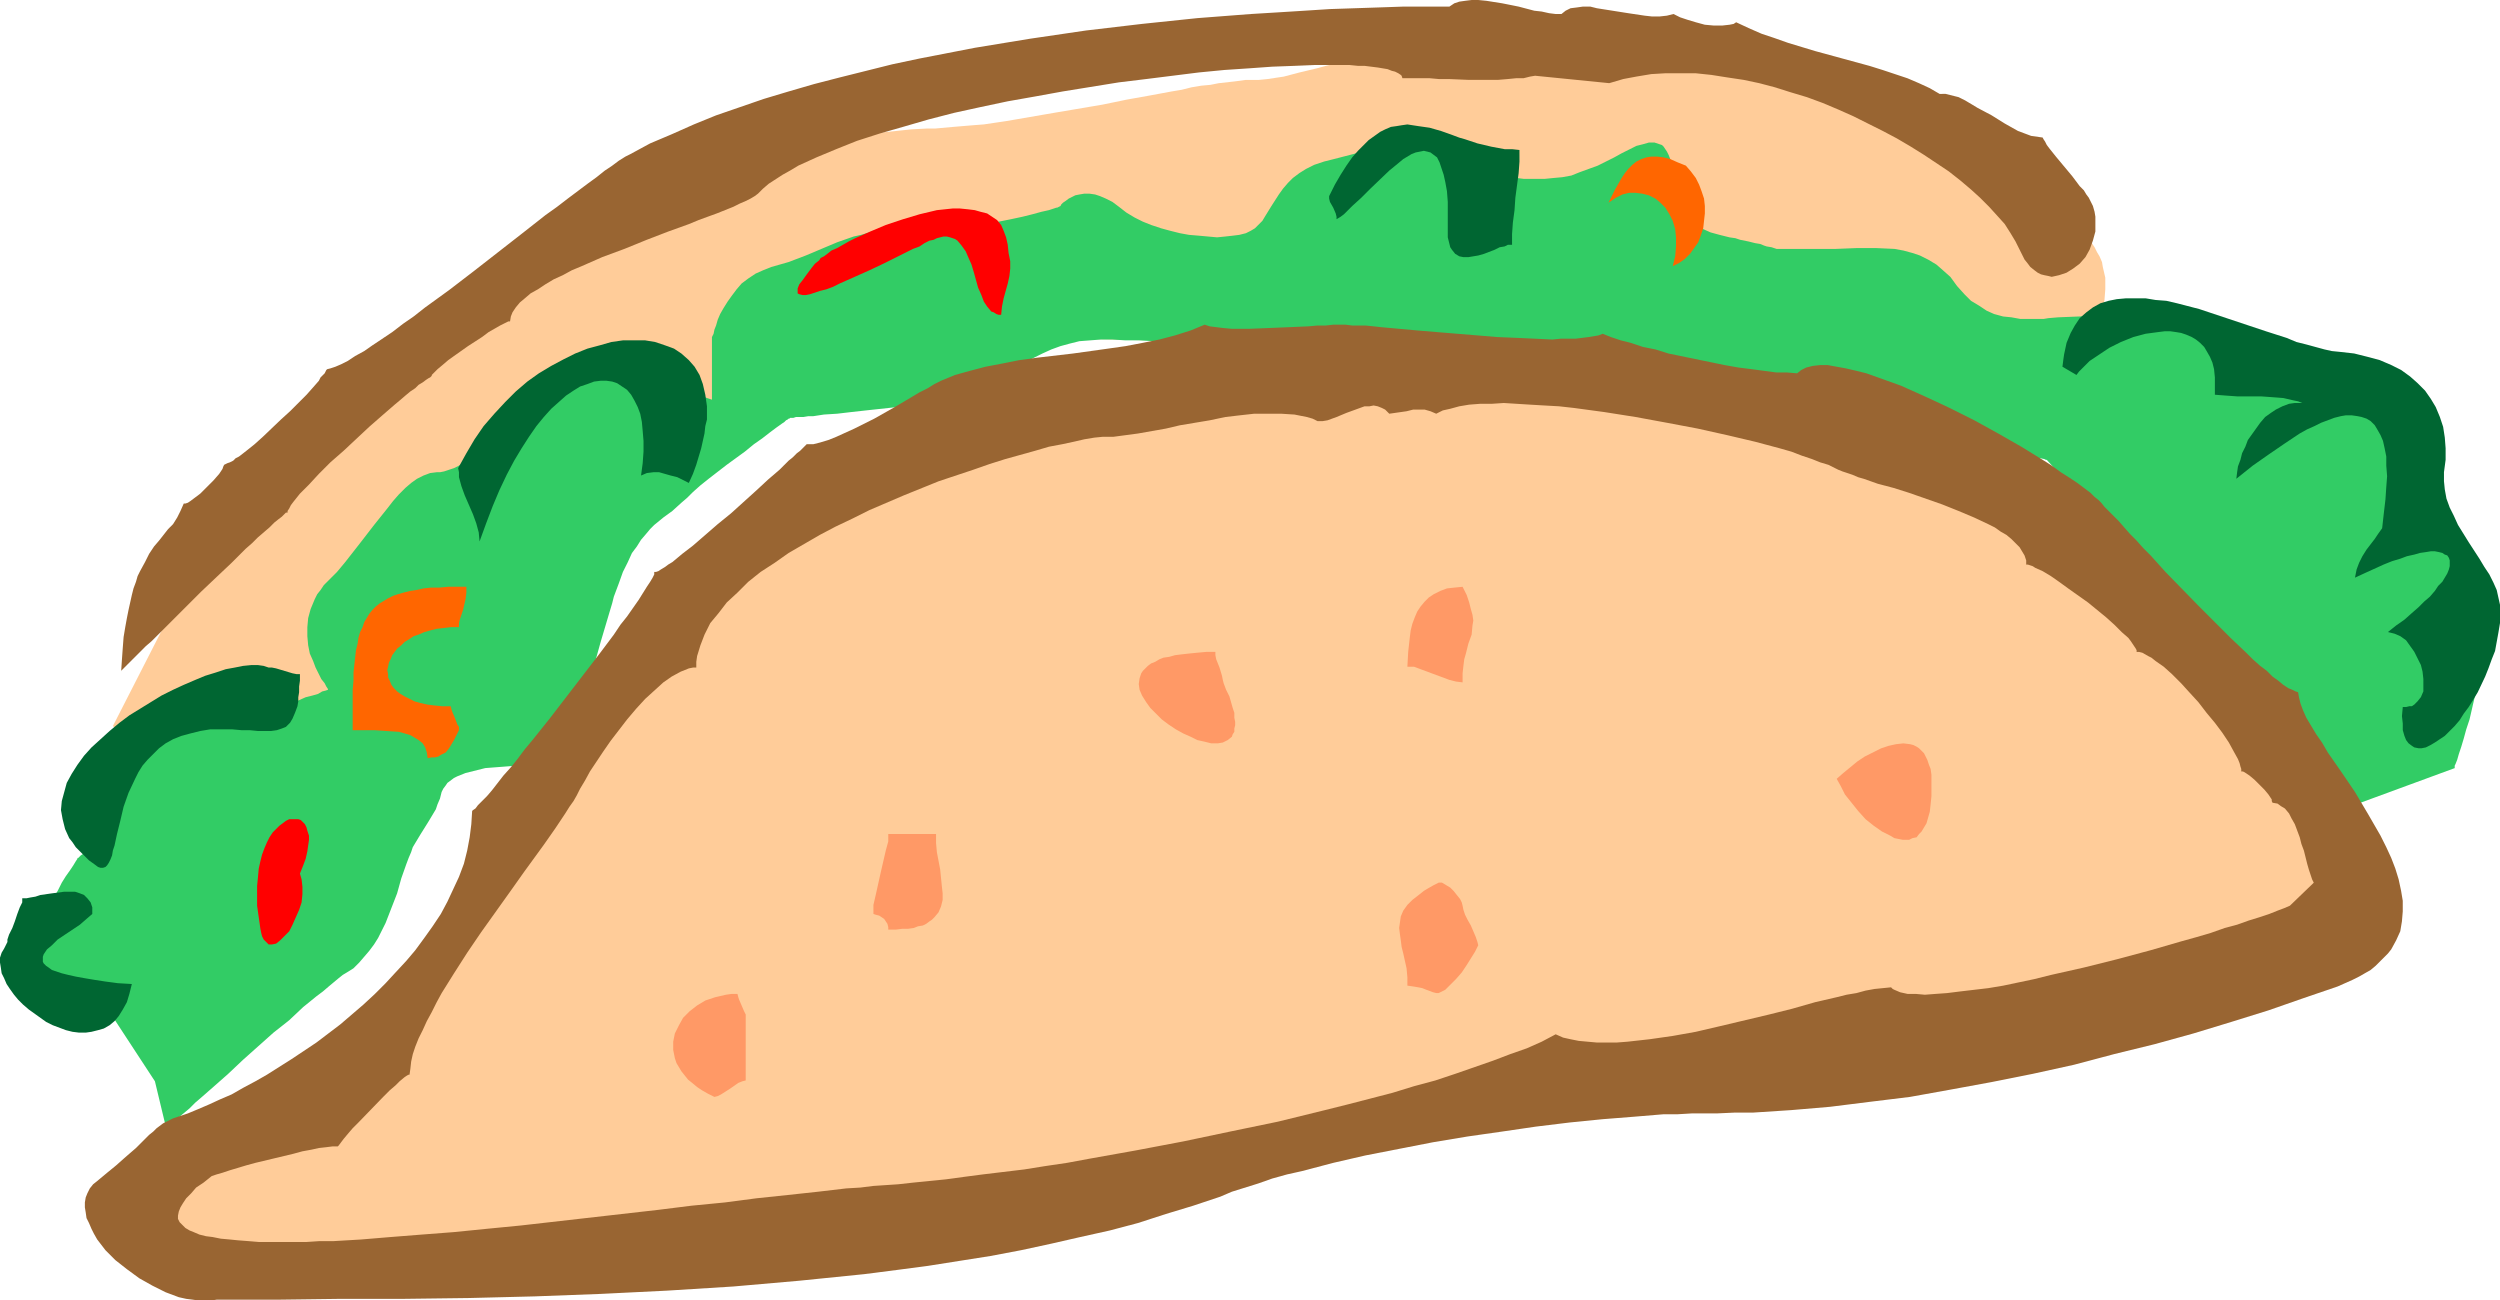 <?xml version="1.0" encoding="UTF-8" standalone="no"?>
<svg
   version="1.0"
   width="129.724mm"
   height="67.481mm"
   id="svg20"
   sodipodi:docname="Taco 2.wmf"
   xmlns:inkscape="http://www.inkscape.org/namespaces/inkscape"
   xmlns:sodipodi="http://sodipodi.sourceforge.net/DTD/sodipodi-0.dtd"
   xmlns="http://www.w3.org/2000/svg"
   xmlns:svg="http://www.w3.org/2000/svg">
  <sodipodi:namedview
     id="namedview20"
     pagecolor="#ffffff"
     bordercolor="#000000"
     borderopacity="0.25"
     inkscape:showpageshadow="2"
     inkscape:pageopacity="0.0"
     inkscape:pagecheckerboard="0"
     inkscape:deskcolor="#d1d1d1"
     inkscape:document-units="mm" />
  <defs
     id="defs1">
    <pattern
       id="WMFhbasepattern"
       patternUnits="userSpaceOnUse"
       width="6"
       height="6"
       x="0"
       y="0" />
  </defs>
  <path
     style="fill:#ffcc99;fill-opacity:1;fill-rule:evenodd;stroke:none"
     d="m 22.139,142.393 18.746,-36.689 0.162,-0.162 0.162,-0.162 0.323,-0.323 0.485,-0.485 0.485,-0.485 0.646,-0.646 0.646,-0.808 0.808,-0.646 0.97,-0.97 0.97,-0.97 2.101,-2.101 2.262,-2.101 2.424,-2.263 4.686,-4.687 2.424,-2.263 2.262,-1.94 2.101,-1.778 0.808,-0.808 0.97,-0.647 0.808,-0.647 0.646,-0.485 0.646,-0.485 0.485,-0.162 0.485,-0.323 0.485,-0.485 0.646,-0.485 0.646,-0.485 0.808,-0.647 0.808,-0.808 1.778,-1.616 2.101,-1.94 2.101,-2.101 2.424,-2.263 2.262,-2.263 5.01,-4.687 2.424,-2.263 2.424,-2.101 2.262,-1.778 2.262,-1.778 0.97,-0.647 0.97,-0.808 0.97,-0.485 0.97,-0.485 1.778,-0.97 1.616,-1.131 1.454,-1.131 1.616,-1.293 1.454,-1.455 1.616,-1.293 3.07,-2.748 1.778,-1.293 1.778,-1.293 1.939,-1.131 2.101,-0.808 2.262,-0.97 2.424,-0.485 2.747,-0.485 h 1.454 1.454 l 3.07,-0.162 3.07,-0.323 3.07,-0.485 3.232,-0.647 6.141,-1.455 6.141,-1.778 6.141,-1.778 6.141,-1.455 3.07,-0.647 3.07,-0.323 3.07,-0.323 3.07,-0.162 h 1.616 l 1.778,-0.162 1.778,-0.162 3.878,-0.323 2.101,-0.162 4.363,-0.647 4.686,-0.808 4.686,-0.808 9.534,-1.616 4.686,-0.97 4.525,-0.808 4.363,-0.808 1.939,-0.323 1.939,-0.485 1.939,-0.323 1.778,-0.162 1.616,-0.323 1.454,-0.162 1.454,-0.162 1.293,-0.162 1.131,-0.162 h 0.97 1.616 l 1.616,-0.162 3.232,-0.485 3.07,-0.808 3.394,-0.808 1.778,-0.485 1.939,-0.485 2.101,-0.323 2.424,-0.323 2.424,-0.323 2.909,-0.323 h 3.07 l 3.232,-0.162 h 3.555 l 3.394,-0.323 3.232,-0.323 3.394,-0.485 3.232,-0.485 3.07,-0.485 6.626,-0.808 3.394,-0.323 h 3.232 3.555 l 3.717,0.323 3.717,0.485 1.939,0.485 1.939,0.485 2.101,0.485 2.101,0.647 2.101,0.647 2.101,0.97 2.101,0.808 2.101,0.808 1.939,0.647 1.778,0.647 1.616,0.485 1.454,0.647 1.454,0.323 1.454,0.485 2.586,0.647 2.262,0.647 1.939,0.485 1.939,0.485 3.717,0.808 1.778,0.647 1.939,0.647 2.101,0.97 2.424,0.97 1.131,0.647 1.293,0.808 1.454,0.647 1.454,0.808 2.909,1.778 2.747,1.616 2.586,1.293 2.262,1.293 2.101,1.293 1.939,1.131 1.939,0.97 1.778,0.97 6.949,4.041 1.778,0.97 1.778,1.131 1.939,1.131 2.262,1.293 0.97,0.808 0.97,0.647 0.808,0.808 0.646,0.97 0.485,0.97 0.485,0.808 0.485,1.131 0.162,0.97 0.485,2.101 v 2.263 l -0.162,2.101 -0.323,2.263 -0.485,1.94 -0.646,1.94 -0.646,1.778 -0.646,1.616 -0.485,1.131 -0.323,0.647 -0.162,0.323 -0.162,0.323 -0.162,0.323 -0.162,0.162 v 0 L 172.589,65.459 109.08,93.743 43.309,160.01 Z"
     id="path1" />
  <path
     style="fill:#32cc65;fill-opacity:1;fill-rule:evenodd;stroke:none"
     d="M 30.381,212.054 18.746,194.275 h -0.323 l -0.485,0.162 h -0.646 l -0.97,0.162 -1.131,0.162 h -1.293 l -2.747,-0.162 -1.293,-0.162 -1.293,-0.162 -1.293,-0.485 -0.97,-0.485 -0.808,-0.647 -0.646,-0.808 -0.162,-0.485 -0.162,-0.485 v -0.646 l 0.162,-0.647 0.162,-1.293 0.485,-1.616 0.646,-1.616 0.808,-1.778 1.616,-3.556 1.939,-3.394 0.97,-1.616 0.808,-1.616 0.808,-1.293 0.808,-1.131 0.646,-0.97 0.485,-0.808 0.323,-0.485 v 0 -0.162 h 0.162 l 0.162,-0.162 0.323,-0.323 0.485,-0.323 0.646,-0.485 1.293,-1.131 0.808,-0.808 1.454,-1.616 1.616,-2.101 0.808,-1.131 0.646,-1.131 0.646,-1.293 0.485,-1.293 0.323,-1.293 0.323,-1.293 0.162,-1.131 0.323,-1.131 0.485,-2.101 0.323,-0.97 0.485,-0.97 0.646,-0.808 0.808,-0.808 0.97,-0.646 1.293,-0.808 1.454,-0.646 1.778,-0.485 2.101,-0.485 1.131,-0.323 1.293,-0.162 5.171,-1.131 2.424,-0.485 2.262,-0.647 2.262,-0.485 2.262,-0.647 1.939,-0.485 1.939,-0.646 1.616,-0.485 1.454,-0.647 1.293,-0.323 1.131,-0.323 0.808,-0.485 0.646,-0.162 0.485,-0.162 v 0 -0.162 l -0.323,-0.485 -0.323,-0.646 -0.646,-0.808 -0.485,-0.97 -0.646,-1.293 -0.485,-1.293 -0.646,-1.455 -0.323,-1.616 -0.162,-1.778 v -1.778 l 0.162,-1.778 0.485,-1.778 0.808,-1.94 0.485,-0.97 0.646,-0.808 0.646,-0.97 0.808,-0.808 1.778,-1.778 1.616,-1.94 2.909,-3.717 2.747,-3.556 1.293,-1.616 1.293,-1.616 1.131,-1.455 1.131,-1.293 1.293,-1.293 1.131,-0.97 1.131,-0.808 1.293,-0.647 1.293,-0.485 1.293,-0.162 h 0.646 l 0.808,-0.162 0.97,-0.323 0.97,-0.323 0.97,-0.485 1.131,-0.647 1.293,-0.647 1.293,-0.647 2.586,-1.616 2.747,-1.778 5.656,-3.879 2.586,-2.101 2.586,-1.94 2.424,-1.778 0.97,-0.808 0.97,-0.808 0.97,-0.647 0.808,-0.647 0.808,-0.647 0.485,-0.485 0.485,-0.323 0.323,-0.323 0.323,-0.162 v -0.162 l 21.17,7.112 v -11.799 -0.162 -0.323 l 0.323,-0.647 0.162,-0.808 0.323,-0.808 0.323,-1.131 0.485,-1.131 0.646,-1.131 0.808,-1.293 0.808,-1.131 0.97,-1.293 0.97,-1.131 1.293,-0.97 1.454,-0.97 1.454,-0.647 1.616,-0.647 3.394,-0.97 3.394,-1.293 3.07,-1.293 3.07,-1.293 3.232,-1.131 1.454,-0.323 1.616,-0.485 1.616,-0.323 h 1.616 1.778 1.778 l 1.778,0.162 h 2.101 l 2.424,-0.162 2.262,-0.162 5.171,-0.808 4.848,-0.808 2.424,-0.485 2.262,-0.485 1.939,-0.485 1.778,-0.485 1.454,-0.323 0.485,-0.162 0.485,-0.162 0.485,-0.162 h 0.162 l 0.323,-0.162 v 0 0 l 0.323,-0.162 0.162,-0.323 0.323,-0.323 0.485,-0.323 0.646,-0.485 0.646,-0.323 0.646,-0.323 0.808,-0.162 0.97,-0.162 h 0.97 l 1.131,0.162 0.97,0.323 1.131,0.485 1.293,0.647 1.293,0.97 1.454,1.131 1.616,0.97 1.616,0.808 1.616,0.647 1.939,0.647 1.778,0.485 1.939,0.485 1.778,0.323 1.939,0.162 1.778,0.162 1.778,0.162 1.616,-0.162 1.454,-0.162 1.293,-0.162 1.293,-0.323 0.97,-0.485 0.808,-0.485 0.646,-0.647 0.808,-0.808 0.485,-0.808 1.293,-2.101 1.454,-2.263 0.808,-1.131 0.97,-1.131 0.97,-0.97 1.293,-0.97 1.293,-0.808 1.616,-0.808 1.939,-0.647 1.939,-0.485 4.363,-1.131 4.04,-1.131 3.878,-1.131 1.778,-0.485 1.616,-0.485 1.616,-0.323 1.454,-0.162 1.454,-0.162 1.454,0.162 1.131,0.323 1.293,0.485 0.97,0.647 0.97,0.97 0.808,0.97 0.97,0.97 0.808,0.97 0.97,0.647 0.97,0.647 0.97,0.647 0.97,0.323 1.131,0.485 1.131,0.323 1.131,0.162 1.293,0.162 h 1.293 1.454 1.454 l 1.616,-0.162 1.778,-0.162 1.778,-0.323 1.616,-0.647 1.778,-0.647 1.778,-0.647 3.232,-1.616 1.454,-0.808 1.616,-0.808 1.293,-0.647 1.293,-0.323 1.131,-0.323 h 1.131 l 0.97,0.323 0.485,0.162 0.323,0.323 0.323,0.485 0.323,0.485 0.323,0.647 0.323,0.808 0.323,1.455 0.323,1.455 0.485,2.586 0.485,2.263 0.323,1.131 0.323,0.97 0.646,0.97 0.646,0.808 0.808,0.808 0.97,0.647 1.131,0.647 1.454,0.647 1.778,0.485 1.939,0.485 1.131,0.162 0.97,0.323 1.616,0.323 1.293,0.323 0.97,0.162 0.808,0.323 0.485,0.162 0.97,0.162 0.97,0.323 h 0.646 0.808 0.97 4.848 4.363 l 4.04,-0.162 h 3.878 l 3.555,0.162 1.778,0.323 1.778,0.485 1.454,0.485 1.616,0.808 1.616,0.97 1.293,1.131 1.454,1.293 1.293,1.778 1.454,1.616 1.293,1.293 1.616,0.97 1.454,0.97 1.454,0.647 1.778,0.485 1.616,0.162 1.778,0.323 h 1.778 1.939 0.808 l 0.97,-0.162 1.939,-0.162 4.04,-0.162 4.363,-0.162 4.202,-0.162 4.202,-0.323 3.878,-0.162 h 1.939 1.939 l 1.778,0.162 1.939,0.323 1.778,0.485 1.778,0.647 1.778,0.808 1.778,1.131 1.778,1.293 1.778,1.616 0.808,0.808 0.97,0.808 1.616,1.131 1.778,0.808 1.778,0.647 1.778,0.323 1.778,0.162 3.232,0.162 h 3.232 l 1.616,0.162 1.616,0.323 1.454,0.485 1.454,0.97 0.646,0.485 0.808,0.647 0.646,0.647 0.646,0.97 0.646,0.808 0.485,0.808 1.131,1.455 0.97,1.131 0.808,1.131 0.808,0.97 0.646,0.808 0.97,1.778 0.485,0.97 0.323,0.97 0.323,1.131 0.323,1.293 0.323,1.616 0.323,1.778 0.485,2.263 0.162,1.131 0.162,1.293 0.485,2.424 0.646,2.263 0.646,2.101 0.646,1.778 0.808,1.778 0.808,1.455 1.454,2.909 1.454,2.586 1.293,2.586 0.485,1.455 0.323,1.455 0.162,1.455 0.162,1.778 -0.162,1.778 -0.162,1.94 -0.323,2.101 -0.323,2.101 -0.97,4.364 -0.97,4.202 -0.646,1.94 -0.485,1.778 -0.485,1.616 -0.485,1.455 -0.323,1.131 -0.323,0.808 -0.162,0.323 v 0.162 0.162 0.162 l -18.907,6.95 -61.085,-67.398 h -0.162 l -0.323,-0.162 -0.808,-0.162 -1.131,-0.162 -1.293,-0.323 -1.454,-0.485 -1.778,-0.323 -1.778,-0.485 -2.101,-0.647 -2.262,-0.485 -2.424,-0.647 -2.586,-0.485 -5.171,-1.293 -10.989,-2.748 -5.333,-1.293 -2.586,-0.647 -2.586,-0.485 -2.424,-0.485 -2.262,-0.647 -2.262,-0.485 -1.939,-0.323 -1.778,-0.485 -1.616,-0.323 -1.454,-0.162 -0.97,-0.162 -0.97,-0.162 h -0.485 -0.808 l -0.323,-0.162 h -0.646 l -1.293,-0.162 h -1.778 l -2.101,-0.162 -2.262,-0.323 -2.586,-0.162 -2.747,-0.162 -3.07,-0.323 -3.232,-0.323 -3.232,-0.323 -3.555,-0.162 -7.272,-0.647 -7.434,-0.647 -7.434,-0.808 -7.272,-0.485 -3.555,-0.323 -3.232,-0.323 -3.232,-0.323 -3.07,-0.162 -2.747,-0.323 -2.586,-0.162 -2.262,-0.162 -2.101,-0.162 -1.778,-0.162 -1.293,-0.162 h -0.646 -0.323 -0.808 -0.97 l -0.808,-0.162 h -0.646 l -1.939,-0.162 -2.101,-0.162 -2.424,-0.162 -2.586,-0.162 -2.909,-0.162 -2.909,-0.162 -12.12,-0.97 -2.909,-0.162 h -2.747 l -2.586,-0.162 h -2.262 l -2.101,0.162 -2.101,0.162 -1.939,0.485 -1.778,0.485 -1.778,0.647 -1.778,0.808 -3.232,1.616 -2.909,1.94 -2.909,1.616 -2.586,1.616 -1.454,0.647 -1.293,0.485 -0.646,0.162 -0.808,0.162 -1.939,0.485 -2.424,0.485 -2.586,0.485 -2.909,0.323 -2.909,0.485 -5.979,0.647 -2.909,0.323 -2.747,0.323 -2.586,0.162 -2.101,0.323 h -0.97 l -0.97,0.162 h -0.808 -0.646 l -0.485,0.162 h -0.485 -0.162 l -0.162,0.162 h -0.162 l -0.162,0.162 -0.323,0.162 -0.323,0.323 -0.485,0.323 -1.131,0.808 -1.293,0.97 -1.454,1.131 -1.616,1.131 -1.778,1.455 -3.555,2.586 -3.555,2.748 -1.616,1.293 -1.454,1.293 -1.131,1.131 -1.131,0.97 -1.778,1.616 -1.778,1.293 -1.778,1.455 -0.808,0.808 -0.808,0.97 -0.97,1.131 -0.808,1.293 -0.97,1.293 -0.808,1.778 -0.97,1.94 -0.808,2.263 -0.97,2.586 -0.323,1.293 -0.485,1.616 -1.778,5.98 -0.808,2.909 -0.808,2.748 -0.97,2.748 -0.646,2.424 -0.808,2.424 -0.646,2.263 -0.646,1.94 -0.485,1.778 -0.485,1.616 -0.485,1.293 -0.323,1.131 -0.323,0.808 -0.162,0.323 v 0.162 0.162 h -0.162 l -0.323,-0.162 h -0.485 l -0.97,-0.162 h -1.454 -1.616 l -1.778,-0.162 h -1.939 l -2.101,0.162 -2.101,0.162 -2.101,0.162 -1.939,0.485 -1.939,0.485 -1.616,0.647 -0.646,0.323 -0.646,0.485 -0.646,0.485 -0.323,0.485 -0.485,0.646 -0.323,0.647 -0.323,1.293 -0.485,1.131 -0.323,0.97 -0.485,0.808 -0.97,1.616 -1.616,2.586 -0.97,1.616 -0.485,0.808 -0.323,0.97 -0.485,1.131 -0.485,1.293 -0.97,2.748 -0.808,2.909 -1.131,2.909 -1.131,2.909 -1.454,2.909 -0.808,1.293 -0.97,1.293 -0.97,1.131 -0.97,1.131 -1.131,1.131 -1.293,0.808 -0.808,0.485 -0.808,0.647 -0.97,0.808 -0.97,0.808 -1.131,0.97 -1.293,0.97 -2.586,2.101 -2.747,2.586 -3.07,2.424 -5.979,5.334 -2.909,2.748 -2.747,2.424 -2.586,2.263 -1.131,0.97 -1.131,1.131 -0.97,0.808 -0.97,0.808 -0.646,0.808 -0.646,0.485 -0.485,0.485 -0.485,0.323 -0.323,0.323 v 0 z"
     id="path2" />
  <path
     style="fill:#996532;fill-opacity:1;fill-rule:evenodd;stroke:none"
     d="m 336.774,218.357 3.555,-0.162 h 3.555 l 7.434,-0.485 7.595,-0.647 7.757,-0.97 7.918,-0.97 8.08,-1.455 7.918,-1.455 8.08,-1.616 8.08,-1.778 7.918,-2.101 7.918,-1.94 7.595,-2.101 7.434,-2.263 7.272,-2.263 6.949,-2.424 6.626,-2.263 1.454,-0.646 1.454,-0.647 1.293,-0.646 1.131,-0.647 1.131,-0.646 0.97,-0.808 0.808,-0.808 0.808,-0.808 0.808,-0.808 0.646,-0.808 0.97,-1.778 0.808,-1.778 0.323,-1.94 0.162,-1.94 v -2.101 l -0.323,-1.94 -0.485,-2.263 -0.646,-2.101 -0.808,-2.101 -0.97,-2.101 -1.131,-2.263 -2.424,-4.202 -2.586,-4.364 -2.747,-4.041 -2.586,-3.717 -1.131,-1.94 -1.131,-1.616 -0.97,-1.616 -0.97,-1.616 -0.646,-1.455 -0.485,-1.293 -0.323,-1.293 -0.162,-0.97 -0.485,-0.162 -0.646,-0.323 -0.808,-0.323 -0.97,-0.646 -0.97,-0.808 -1.131,-0.808 -1.131,-1.131 -1.293,-0.97 -1.454,-1.293 -1.293,-1.293 -3.07,-2.909 -3.07,-3.071 -3.232,-3.233 -6.464,-6.627 -2.909,-3.233 -1.454,-1.455 -1.293,-1.455 -1.293,-1.293 -1.131,-1.293 -1.131,-1.293 -0.97,-0.97 -0.97,-0.97 -0.808,-0.808 -0.646,-0.808 -0.485,-0.485 -0.808,-0.647 -0.808,-0.808 -1.293,-0.97 -1.293,-0.97 -1.454,-0.97 -1.778,-1.131 -1.778,-1.293 -1.778,-1.131 -4.202,-2.586 -4.525,-2.586 -4.686,-2.586 -4.848,-2.424 -4.848,-2.263 -4.686,-2.101 -2.262,-0.808 -2.262,-0.808 -2.262,-0.808 -1.939,-0.485 -2.101,-0.485 -1.778,-0.323 -1.778,-0.323 H 356.974 l -1.454,0.162 -1.293,0.323 -0.97,0.485 -0.808,0.647 -1.939,-0.162 h -2.101 l -2.424,-0.323 -2.424,-0.323 -2.586,-0.323 -2.747,-0.485 -5.494,-1.131 -5.494,-1.131 -2.586,-0.808 -2.424,-0.485 -2.424,-0.808 -1.939,-0.485 -1.939,-0.647 -1.616,-0.647 -0.808,0.323 -0.97,0.162 -0.97,0.162 -1.293,0.162 -1.293,0.162 h -1.454 -1.454 l -1.616,0.162 -3.394,-0.162 -3.555,-0.162 -3.878,-0.162 -3.878,-0.323 -7.918,-0.647 -3.878,-0.323 -3.555,-0.323 -3.555,-0.323 -1.454,-0.162 -1.616,-0.162 h -1.454 -1.131 l -1.293,-0.162 h -1.131 -1.293 l -1.454,0.162 h -1.616 l -1.778,0.162 -3.717,0.162 -3.878,0.162 -4.04,0.162 h -1.778 -1.616 l -1.778,-0.162 -1.293,-0.162 -1.293,-0.162 -0.97,-0.323 -2.747,1.131 -3.07,0.97 -3.07,0.808 -3.232,0.647 -3.394,0.647 -3.394,0.485 -6.949,0.97 -6.949,0.808 -3.555,0.485 -3.232,0.647 -3.394,0.647 -3.07,0.808 -2.909,0.808 -2.747,1.131 -1.293,0.647 -1.293,0.808 -1.616,0.808 -1.616,0.97 -3.555,2.101 -3.717,2.101 -3.878,1.94 -1.778,0.808 -1.778,0.808 -1.616,0.647 -1.616,0.485 -1.293,0.323 h -1.293 l -0.323,0.323 -0.485,0.485 -0.485,0.485 -0.646,0.485 -0.808,0.808 -0.808,0.647 -0.808,0.808 -0.97,0.97 -2.262,1.94 -2.262,2.101 -5.01,4.526 -2.586,2.101 -2.424,2.101 -2.424,2.101 -2.101,1.616 -0.97,0.808 -0.97,0.808 -0.808,0.485 -0.646,0.485 -0.808,0.485 -0.485,0.323 -0.485,0.162 h -0.323 v 0.485 l -0.323,0.647 -0.485,0.808 -0.646,0.97 -0.808,1.293 -0.808,1.293 -1.131,1.616 -1.131,1.616 -1.293,1.616 -1.293,1.94 -1.454,1.94 -1.454,1.94 -3.232,4.202 -3.232,4.202 -3.232,4.202 -3.232,4.041 -1.616,1.94 -1.454,1.94 -1.293,1.616 -1.454,1.616 -1.131,1.455 -1.131,1.455 -0.97,1.131 -0.97,0.97 -0.808,0.808 -0.485,0.646 -0.485,0.323 -0.162,0.162 -0.162,2.586 -0.323,2.586 -0.485,2.586 -0.646,2.586 -0.97,2.586 -1.131,2.424 -1.131,2.424 -1.293,2.424 -1.616,2.424 -1.616,2.263 -1.778,2.424 -1.778,2.101 -2.101,2.263 -1.939,2.101 -2.101,2.101 -2.262,2.101 -4.525,3.879 -4.686,3.556 -4.848,3.233 -4.848,3.071 -2.262,1.293 -2.424,1.293 -2.262,1.293 -2.262,0.97 -2.101,0.97 -2.262,0.97 -1.939,0.808 -1.939,0.647 -0.97,0.323 -0.646,0.323 -1.293,0.647 -1.293,0.97 -0.646,0.646 -0.808,0.647 -0.808,0.808 -0.808,0.808 -0.97,0.97 -1.131,0.97 -1.293,1.131 -1.454,1.293 -1.778,1.455 -1.939,1.616 -0.808,0.646 -0.646,0.808 -0.485,0.97 -0.323,0.808 -0.162,0.97 v 0.97 l 0.162,0.97 0.162,1.131 0.485,0.97 0.485,1.131 0.485,0.97 0.646,1.131 1.616,2.101 1.939,1.94 2.262,1.778 2.424,1.778 2.586,1.455 2.586,1.293 2.586,0.97 1.454,0.323 1.293,0.162 1.131,0.162 h 1.293 1.131 l 1.131,-0.162 h 11.958 l 12.282,-0.162 h 12.443 l 12.766,-0.162 12.928,-0.323 12.928,-0.485 13.09,-0.646 12.928,-0.808 12.928,-1.131 12.766,-1.293 6.302,-0.808 6.141,-0.808 6.141,-0.97 6.141,-0.97 5.979,-1.131 5.979,-1.293 5.656,-1.293 5.818,-1.293 5.494,-1.455 5.494,-1.778 5.333,-1.616 5.333,-1.778 2.262,-0.97 2.586,-0.808 2.586,-0.808 2.747,-0.97 2.909,-0.808 2.909,-0.647 6.141,-1.616 6.302,-1.455 6.626,-1.293 6.626,-1.293 6.787,-1.131 6.787,-0.97 6.626,-0.97 6.626,-0.808 6.464,-0.646 6.141,-0.485 5.818,-0.485 h 2.747 l 2.747,-0.162 h 2.586 z"
     id="path3" />
  <path
     style="fill:#006632;fill-opacity:1;fill-rule:evenodd;stroke:none"
     d="m 52.682,130.917 -0.97,-0.323 -1.131,-0.162 h -1.293 l -1.616,0.162 -1.616,0.323 -1.778,0.323 -1.939,0.646 -2.101,0.647 -1.939,0.808 -2.262,0.97 -2.101,0.97 -2.262,1.131 -2.101,1.293 -4.202,2.586 -1.939,1.455 -1.939,1.616 -1.778,1.616 -1.778,1.616 -1.454,1.616 -1.293,1.778 -1.131,1.778 -0.97,1.778 -0.485,1.778 -0.485,1.778 -0.162,1.778 0.323,1.778 0.485,1.94 0.808,1.778 0.646,0.808 0.646,0.97 0.808,0.808 1.778,1.778 1.131,0.808 0.646,0.485 0.485,0.162 h 0.485 l 0.485,-0.162 0.323,-0.323 0.323,-0.485 0.323,-0.647 0.323,-0.808 0.162,-0.97 0.323,-0.97 0.485,-2.263 0.646,-2.586 0.646,-2.748 0.97,-2.748 1.293,-2.748 0.646,-1.293 0.808,-1.293 0.97,-1.131 1.131,-1.131 1.131,-1.131 1.293,-0.97 1.454,-0.808 1.616,-0.646 1.778,-0.485 1.939,-0.485 1.939,-0.323 h 2.262 2.101 l 1.778,0.162 h 1.616 l 1.616,0.162 h 2.586 l 1.131,-0.162 0.97,-0.323 0.808,-0.323 0.808,-0.808 0.485,-0.808 0.485,-1.131 0.485,-1.293 0.162,-0.97 v -0.808 l 0.162,-0.97 v -1.131 l 0.162,-1.131 v -1.293 h -0.646 l -0.808,-0.162 -1.616,-0.485 -1.616,-0.485 -0.808,-0.162 z"
     id="path4" />
  <path
     style="fill:#006632;fill-opacity:1;fill-rule:evenodd;stroke:none"
     d="m 18.099,179.244 v -0.647 -0.646 l -0.323,-0.97 -0.646,-0.808 -0.646,-0.647 -0.808,-0.323 -0.97,-0.323 h -1.131 -0.97 l -2.424,0.323 -2.262,0.323 -0.97,0.323 -0.97,0.162 -0.808,0.162 h -0.808 v 0.323 0.485 l -0.485,0.97 -0.485,1.293 -0.485,1.455 -0.485,1.293 -0.646,1.293 -0.323,0.97 v 0.485 L 1.293,185.062 0.808,186.032 0.323,186.84 0,187.81 v 0.97 l 0.162,0.97 0.162,1.131 0.485,0.97 0.485,1.131 0.646,0.97 0.808,1.131 0.808,0.97 0.97,0.97 1.131,0.97 1.131,0.808 1.131,0.808 1.131,0.808 1.293,0.647 1.293,0.485 1.293,0.485 1.293,0.323 1.293,0.162 h 1.293 l 1.131,-0.162 1.293,-0.323 1.131,-0.323 1.131,-0.646 0.97,-0.808 0.808,-0.97 0.808,-1.293 0.808,-1.455 0.485,-1.616 0.485,-1.94 -2.747,-0.162 -2.424,-0.323 -2.101,-0.323 -1.939,-0.323 -1.778,-0.323 -1.454,-0.323 -1.293,-0.323 -0.97,-0.323 -0.97,-0.323 -0.646,-0.485 -0.485,-0.323 -0.485,-0.485 -0.162,-0.323 v -0.485 -0.485 l 0.162,-0.485 0.323,-0.485 0.323,-0.485 0.97,-0.808 1.131,-1.131 1.454,-0.97 2.909,-1.94 1.293,-1.131 z"
     id="path5" />
  <path
     style="fill:#ff0000;fill-opacity:1;fill-rule:evenodd;stroke:none"
     d="m 58.822,171.324 0.646,-1.616 0.485,-1.293 0.323,-1.455 0.162,-1.131 0.162,-1.131 v -0.808 l -0.323,-0.97 -0.162,-0.646 -0.323,-0.647 -0.323,-0.323 -0.485,-0.485 -0.485,-0.162 h -0.646 -0.485 -0.646 l -0.646,0.323 -0.646,0.485 -0.646,0.485 -0.646,0.647 -0.646,0.646 -0.646,0.97 -0.485,0.97 -0.485,1.131 -0.485,1.293 -0.323,1.293 -0.323,1.455 -0.162,1.778 -0.162,1.616 v 1.94 1.94 l 0.323,2.263 0.323,2.263 0.162,0.808 0.162,0.647 0.323,0.646 0.323,0.323 0.323,0.323 0.323,0.323 h 0.323 0.323 l 0.808,-0.162 0.808,-0.646 0.808,-0.808 0.97,-0.97 0.646,-1.293 0.646,-1.455 0.646,-1.455 0.485,-1.455 0.162,-1.616 v -1.455 l -0.162,-1.455 z"
     id="path6" />
  <path
     style="fill:#ff6600;fill-opacity:1;fill-rule:evenodd;stroke:none"
     d="m 83.87,148.696 0.808,-0.162 h 0.646 l 0.646,-0.162 0.485,-0.323 0.97,-0.485 0.646,-0.808 0.485,-0.808 0.485,-0.808 0.97,-1.94 v -0.646 l -0.323,-0.485 -0.485,-1.293 -0.485,-1.131 -0.162,-0.485 -0.162,-0.647 h -1.616 l -1.616,-0.162 -1.293,-0.162 -1.454,-0.323 -1.131,-0.323 -0.97,-0.485 -0.97,-0.485 -0.808,-0.485 -0.646,-0.485 -0.646,-0.647 -0.485,-0.646 -0.323,-0.808 -0.323,-0.647 v -0.646 l -0.162,-0.808 0.162,-0.646 0.162,-0.808 0.323,-0.647 0.323,-0.808 0.485,-0.646 0.485,-0.647 0.808,-0.646 0.646,-0.647 0.808,-0.485 0.97,-0.646 0.97,-0.323 1.131,-0.485 1.131,-0.323 1.293,-0.323 1.454,-0.162 1.293,-0.162 h 1.616 v -0.808 l 0.162,-0.647 0.323,-0.97 0.162,-0.485 0.162,-0.485 0.485,-2.101 0.162,-1.293 v -1.131 h -1.778 -1.778 l -1.778,0.162 h -1.616 l -1.454,0.162 -1.454,0.323 -1.131,0.162 -1.293,0.323 -1.131,0.323 -0.97,0.323 -0.97,0.485 -0.808,0.485 -0.808,0.485 -0.808,0.647 -0.646,0.647 -0.646,0.808 -0.485,0.808 -0.485,0.808 -0.323,0.97 -0.485,0.97 -0.323,1.131 -0.162,1.131 -0.323,1.293 -0.162,1.455 -0.162,1.455 -0.162,1.455 v 1.616 l -0.162,1.778 v 1.778 1.94 4.202 h 4.202 l 2.424,0.162 2.424,0.162 1.131,0.323 1.131,0.323 0.808,0.485 0.808,0.485 0.808,0.646 0.485,0.808 0.323,0.97 z"
     id="path7" />
  <path
     style="fill:#006632;fill-opacity:1;fill-rule:evenodd;stroke:none"
     d="m 89.849,91.804 0.162,0.808 v 0.97 l 0.485,1.778 0.646,1.778 1.616,3.717 0.646,1.778 0.485,1.778 0.162,1.778 1.293,-3.556 1.293,-3.394 1.293,-3.071 1.454,-3.071 1.454,-2.748 1.454,-2.424 1.454,-2.263 1.454,-2.101 1.454,-1.778 1.454,-1.616 1.454,-1.293 1.454,-1.293 1.454,-0.97 1.293,-0.808 1.454,-0.485 1.293,-0.485 1.293,-0.162 h 1.131 l 1.131,0.162 0.97,0.323 0.97,0.647 0.97,0.647 0.808,0.97 0.646,1.131 0.646,1.293 0.485,1.293 0.323,1.616 0.162,1.778 0.162,1.94 v 2.101 l -0.162,2.263 -0.323,2.424 1.131,-0.485 1.293,-0.162 h 1.131 l 1.131,0.323 1.131,0.323 1.293,0.323 2.262,1.131 0.808,-1.778 0.646,-1.778 0.485,-1.616 0.485,-1.616 0.323,-1.455 0.323,-1.455 0.162,-1.455 0.323,-1.293 v -1.293 -1.293 l -0.323,-2.263 -0.485,-2.101 -0.646,-1.778 -0.97,-1.616 -1.131,-1.293 -1.454,-1.293 -1.454,-0.97 -1.778,-0.647 -1.939,-0.647 -1.939,-0.323 h -2.101 -2.262 l -2.262,0.323 -2.262,0.647 -2.424,0.647 -2.424,0.97 -2.262,1.131 -2.424,1.293 -2.424,1.455 -2.262,1.616 -2.262,1.94 -2.101,2.101 -2.101,2.263 -2.101,2.424 -1.778,2.586 -1.616,2.748 z"
     id="path8" />
  <path
     style="fill:#ff0000;fill-opacity:1;fill-rule:evenodd;stroke:none"
     d="m 197.798,49.619 -0.162,-1.616 -0.323,-1.455 -0.485,-1.293 -0.485,-1.131 -0.808,-0.97 -0.97,-0.647 -0.97,-0.647 -1.293,-0.323 -1.131,-0.323 -1.293,-0.162 -1.616,-0.162 h -1.454 l -3.07,0.323 -3.394,0.808 -3.232,0.97 -3.394,1.131 -3.07,1.293 -2.909,1.293 -1.293,0.647 -1.131,0.647 -1.131,0.647 -1.131,0.485 -0.808,0.647 -0.646,0.485 -0.646,0.323 -0.323,0.485 -0.808,0.647 -0.646,0.808 -0.485,0.647 -0.485,0.647 -0.808,1.131 -0.646,0.808 -0.323,0.808 v 0.485 0.485 l 0.323,0.162 0.646,0.162 h 0.646 l 0.808,-0.162 0.97,-0.323 0.97,-0.323 1.293,-0.323 1.293,-0.485 1.293,-0.647 2.909,-1.293 2.909,-1.293 3.07,-1.455 2.909,-1.455 1.293,-0.647 1.293,-0.647 1.293,-0.485 0.97,-0.647 0.97,-0.485 0.808,-0.162 0.646,-0.323 0.646,-0.162 0.646,-0.162 h 0.646 l 0.646,0.162 0.485,0.162 0.485,0.162 0.485,0.323 0.808,0.97 0.808,1.131 0.485,1.131 0.646,1.455 0.485,1.616 0.808,2.909 0.646,1.455 0.485,1.293 0.646,0.97 0.808,0.97 0.485,0.162 0.485,0.323 0.485,0.162 h 0.485 l 0.162,-1.616 0.323,-1.616 0.808,-2.909 0.323,-1.455 0.162,-1.455 v -1.455 l -0.162,-0.808 z"
     id="path9" />
  <path
     style="fill:#006632;fill-opacity:1;fill-rule:evenodd;stroke:none"
     d="m 297.99,29.416 -1.454,-0.162 h -1.454 l -2.586,-0.485 -2.747,-0.647 -2.424,-0.808 -1.131,-0.323 -1.293,-0.485 -2.262,-0.808 -2.262,-0.647 -2.262,-0.323 -2.101,-0.323 -1.131,0.162 -0.97,0.162 -1.131,0.162 -1.131,0.485 -0.97,0.485 -1.131,0.808 -1.131,0.808 -0.97,0.97 -1.131,1.131 -1.131,1.293 -1.131,1.616 -1.131,1.778 -1.131,1.94 -1.131,2.263 v 0.485 l 0.162,0.647 0.646,1.131 0.485,1.131 0.162,0.647 v 0.485 l 0.808,-0.485 0.646,-0.485 1.616,-1.616 1.778,-1.616 1.778,-1.778 3.717,-3.556 1.778,-1.455 0.97,-0.808 0.808,-0.485 0.808,-0.485 0.808,-0.323 0.808,-0.162 0.808,-0.162 0.646,0.162 0.646,0.162 0.646,0.485 0.646,0.485 0.485,0.97 0.323,0.97 0.485,1.455 0.323,1.455 0.323,1.778 0.162,2.101 v 2.424 2.586 0.97 0.97 l 0.162,0.647 0.162,0.647 0.162,0.647 0.323,0.485 0.646,0.808 0.808,0.485 0.808,0.162 h 0.97 l 0.97,-0.162 0.97,-0.162 1.131,-0.323 2.101,-0.808 0.97,-0.485 0.97,-0.162 0.646,-0.323 h 0.808 v -2.101 l 0.162,-2.263 0.323,-2.424 0.162,-2.424 0.646,-4.849 0.162,-2.263 z"
     id="path10" />
  <path
     style="fill:#ff6600;fill-opacity:1;fill-rule:evenodd;stroke:none"
     d="m 330.633,32.487 -1.616,-0.647 -1.454,-0.647 -1.293,-0.323 -1.293,-0.162 h -1.131 l -0.97,0.162 -0.97,0.323 -0.97,0.485 -0.808,0.647 -0.808,0.808 -0.646,0.808 -0.646,0.97 -0.646,1.131 -0.646,1.131 -1.293,2.586 1.454,-0.97 1.293,-0.647 1.293,-0.323 h 1.293 l 1.293,0.162 1.293,0.323 1.293,0.647 0.97,0.808 0.97,0.97 0.808,1.293 0.646,1.293 0.485,1.616 0.162,1.616 v 1.778 l -0.162,1.94 -0.485,1.94 1.293,-0.647 1.131,-0.808 0.97,-0.97 0.808,-1.131 0.808,-1.131 0.485,-1.293 0.485,-1.455 0.162,-1.455 0.162,-1.455 v -1.455 l -0.162,-1.455 -0.485,-1.455 -0.485,-1.293 -0.646,-1.293 -0.97,-1.293 z"
     id="path11" />
  <path
     style="fill:#006632;fill-opacity:1;fill-rule:evenodd;stroke:none"
     d="m 458.943,69.014 -1.616,-0.162 -1.454,-0.323 -1.778,-0.485 -1.778,-0.485 -1.939,-0.485 -1.939,-0.808 -4.04,-1.293 -4.363,-1.455 -4.363,-1.455 -4.363,-1.455 -4.363,-1.131 -2.101,-0.485 -2.101,-0.162 -1.939,-0.323 h -1.939 -1.939 l -1.778,0.162 -1.616,0.323 -1.616,0.485 -1.454,0.808 -1.293,0.97 -1.293,1.131 -0.97,1.455 -0.808,1.455 -0.808,1.94 -0.485,2.263 -0.162,1.131 -0.162,1.293 2.747,1.616 0.485,-0.647 0.646,-0.647 1.454,-1.455 1.939,-1.293 1.939,-1.293 2.262,-1.131 2.424,-0.97 2.424,-0.647 2.424,-0.323 1.293,-0.162 h 1.131 l 1.131,0.162 0.97,0.162 0.97,0.323 1.131,0.485 0.808,0.485 0.808,0.647 0.808,0.808 0.485,0.808 0.646,1.131 0.485,1.131 0.323,1.293 0.162,1.616 v 1.616 1.778 l 2.101,0.162 2.262,0.162 h 2.424 2.262 l 2.262,0.162 2.101,0.162 2.101,0.485 0.808,0.162 0.808,0.323 h -1.454 l -1.131,0.162 -1.293,0.485 -1.293,0.647 -0.97,0.647 -1.131,0.808 -0.97,1.131 -0.808,1.131 -0.808,1.131 -0.808,1.131 -0.485,1.293 -0.646,1.293 -0.323,1.293 -0.485,1.293 -0.162,1.131 -0.162,1.293 3.232,-2.586 3.232,-2.263 3.07,-2.101 2.909,-1.94 1.454,-0.808 1.454,-0.647 1.293,-0.647 1.293,-0.485 1.293,-0.485 1.293,-0.323 0.97,-0.162 h 1.131 l 1.131,0.162 0.808,0.162 0.97,0.323 0.808,0.485 0.808,0.808 0.485,0.808 0.646,1.131 0.485,1.131 0.323,1.455 0.323,1.616 v 1.778 l 0.162,2.101 -0.162,2.101 -0.162,2.424 -0.323,2.748 -0.323,2.909 -0.808,1.131 -0.646,0.97 -1.616,2.101 -0.808,1.293 -0.646,1.293 -0.485,1.293 -0.323,1.616 2.101,-0.97 1.778,-0.808 1.778,-0.808 1.616,-0.647 1.616,-0.485 1.293,-0.485 1.454,-0.323 1.131,-0.323 1.131,-0.162 0.97,-0.162 h 0.808 l 0.808,0.162 0.646,0.162 0.485,0.323 0.485,0.162 0.323,0.485 0.162,0.485 v 0.485 0.646 l -0.162,0.647 -0.323,0.808 -0.485,0.808 -0.485,0.808 -0.808,0.808 -0.646,0.97 -0.97,1.131 -1.131,0.97 -1.131,1.131 -1.293,1.131 -1.454,1.293 -1.616,1.131 -1.616,1.293 1.293,0.323 1.131,0.485 1.131,0.808 0.808,1.131 0.808,1.131 0.646,1.293 0.646,1.293 0.323,1.293 0.162,1.455 v 1.293 1.131 l -0.485,1.131 -0.646,0.808 -0.646,0.647 -0.485,0.323 h -0.485 l -0.646,0.162 h -0.646 l -0.162,1.778 0.162,1.455 v 1.293 l 0.323,1.131 0.323,0.808 0.485,0.646 0.646,0.485 0.485,0.323 0.808,0.162 h 0.646 l 0.808,-0.162 0.97,-0.485 0.808,-0.485 0.97,-0.647 0.97,-0.646 0.97,-0.97 0.97,-0.97 0.97,-1.131 0.808,-1.293 0.97,-1.293 0.808,-1.293 0.97,-1.616 1.454,-3.071 0.646,-1.616 0.646,-1.778 0.646,-1.616 0.323,-1.778 0.323,-1.778 0.323,-1.94 v -1.616 -1.94 l -0.323,-1.455 -0.323,-1.455 -0.646,-1.455 -0.808,-1.616 -0.97,-1.455 -0.97,-1.616 -2.101,-3.233 -2.101,-3.394 -0.808,-1.778 -0.808,-1.616 -0.646,-1.778 -0.323,-1.778 -0.162,-1.616 v -1.778 l 0.323,-2.424 v -2.263 l -0.162,-2.101 -0.323,-2.101 -0.646,-1.94 -0.808,-1.94 -0.97,-1.616 -1.131,-1.616 -1.454,-1.455 -1.454,-1.293 -1.778,-1.293 -1.939,-0.97 -2.262,-0.97 -2.424,-0.647 -2.586,-0.647 z"
     id="path12" />
  <path
     style="fill:#996532;fill-opacity:1;fill-rule:evenodd;stroke:none"
     d="m 380.406,18.425 -1.939,-1.131 -2.101,-0.97 -2.262,-0.97 -2.424,-0.808 -2.424,-0.808 -2.586,-0.808 -5.333,-1.455 -5.333,-1.455 -5.333,-1.616 -2.747,-0.97 -2.424,-0.808 -2.586,-1.131 -2.424,-1.131 -0.485,0.323 -0.808,0.162 -1.454,0.162 h -1.616 l -1.778,-0.162 -1.778,-0.485 -1.616,-0.485 -1.454,-0.485 -1.293,-0.647 -1.293,0.323 -1.454,0.162 h -1.454 l -1.454,-0.162 -3.232,-0.485 -3.07,-0.485 -3.07,-0.485 -1.293,-0.323 h -1.454 l -1.131,0.162 -1.293,0.162 -0.97,0.485 -0.808,0.647 h -1.131 l -1.293,-0.162 -1.454,-0.323 -1.454,-0.162 -3.07,-0.808 -3.232,-0.647 -3.07,-0.485 L 289.91,0 h -1.293 l -1.293,0.162 -1.131,0.162 -0.97,0.323 -0.97,0.647 h -4.363 -4.686 l -4.686,0.162 -4.848,0.162 -4.848,0.162 -5.01,0.323 -5.171,0.323 -5.333,0.323 -10.504,0.808 -10.827,1.131 -10.989,1.293 -10.989,1.616 -10.827,1.778 -10.827,2.101 -5.333,1.131 -5.171,1.293 -5.171,1.293 -5.01,1.293 -5.01,1.455 -4.848,1.455 -4.686,1.616 -4.686,1.616 -4.363,1.778 -4.363,1.94 -4.202,1.778 -3.878,2.101 -0.97,0.485 -1.293,0.808 -1.293,0.97 -1.454,0.97 -1.616,1.293 -1.778,1.293 -1.939,1.455 -1.939,1.455 -2.101,1.616 -2.262,1.616 -4.525,3.556 -9.534,7.435 -4.848,3.717 -4.686,3.394 -2.262,1.778 -2.101,1.455 -2.101,1.616 -1.939,1.293 -1.939,1.293 -1.616,1.131 -1.778,0.97 -1.454,0.97 -1.293,0.647 -1.131,0.485 -0.97,0.323 -0.646,0.162 -0.162,0.162 -0.162,0.323 -0.162,0.323 -0.323,0.323 -0.485,0.485 -0.323,0.647 -1.131,1.293 -1.293,1.455 -1.616,1.616 -1.616,1.616 -1.778,1.616 -3.555,3.394 -1.616,1.455 -1.616,1.293 -1.454,1.131 -0.646,0.323 -0.485,0.485 -0.646,0.323 -0.485,0.162 -0.323,0.162 -0.323,0.162 -0.162,0.323 -0.162,0.485 -0.323,0.485 -0.323,0.485 -1.131,1.293 -1.293,1.293 -1.293,1.293 -1.293,0.97 -0.646,0.485 -0.485,0.323 -0.485,0.162 h -0.323 l -0.646,1.455 -0.646,1.293 -0.808,1.293 -0.97,0.97 -1.778,2.263 -0.97,1.131 -0.97,1.455 -0.808,1.616 -0.97,1.778 -0.485,0.97 -0.323,1.131 -0.485,1.293 -0.323,1.293 -0.323,1.455 -0.323,1.455 -0.323,1.616 -0.323,1.778 -0.323,1.94 -0.162,2.101 -0.162,2.263 -0.162,2.424 v -0.162 l 0.323,-0.323 0.323,-0.323 0.646,-0.647 0.646,-0.646 0.808,-0.808 0.97,-0.97 1.131,-1.131 1.131,-0.97 1.293,-1.293 2.586,-2.586 2.909,-2.909 2.909,-2.909 3.07,-2.909 2.909,-2.748 2.747,-2.748 1.293,-1.131 1.131,-1.131 1.131,-0.97 1.131,-0.97 0.97,-0.97 0.808,-0.647 0.646,-0.485 0.485,-0.485 0.323,-0.323 h 0.323 v -0.323 l 0.323,-0.485 0.323,-0.647 0.485,-0.647 0.646,-0.808 0.646,-0.808 1.778,-1.778 1.939,-2.101 2.262,-2.263 2.586,-2.263 5.01,-4.687 2.586,-2.263 2.424,-2.101 0.97,-0.808 1.131,-0.97 0.97,-0.808 0.97,-0.647 0.646,-0.647 0.808,-0.485 0.646,-0.485 0.485,-0.323 0.323,-0.162 0.162,-0.162 0.162,-0.162 v -0.162 l 0.485,-0.485 0.646,-0.647 0.97,-0.808 1.131,-0.97 1.131,-0.808 2.747,-1.94 2.747,-1.778 1.293,-0.97 1.131,-0.647 1.131,-0.647 0.97,-0.485 0.646,-0.323 h 0.323 l 0.162,-0.97 0.323,-0.808 0.646,-0.97 0.808,-0.97 0.97,-0.808 1.131,-0.97 1.454,-0.808 1.454,-0.97 1.616,-0.97 1.778,-0.808 1.778,-0.97 1.939,-0.808 4.04,-1.778 4.363,-1.616 4.363,-1.778 4.202,-1.616 4.04,-1.455 1.939,-0.808 1.778,-0.647 1.778,-0.647 1.616,-0.647 1.616,-0.647 1.293,-0.647 1.131,-0.485 0.97,-0.485 0.808,-0.485 0.646,-0.485 0.97,-0.97 1.131,-0.97 2.747,-1.778 1.454,-0.808 1.616,-0.97 1.778,-0.808 1.778,-0.808 3.878,-1.616 4.04,-1.616 4.525,-1.455 4.525,-1.293 5.01,-1.455 5.01,-1.293 5.171,-1.131 5.333,-1.131 5.494,-0.97 5.333,-0.97 10.989,-1.778 5.333,-0.647 5.171,-0.647 5.171,-0.647 5.01,-0.485 4.848,-0.323 4.525,-0.323 4.363,-0.162 3.878,-0.162 h 1.939 3.394 1.616 l 1.616,0.162 h 1.293 l 1.293,0.162 1.293,0.162 0.97,0.162 0.97,0.162 0.808,0.323 0.646,0.162 0.646,0.323 0.485,0.323 0.162,0.162 0.162,0.485 h 0.97 1.293 1.454 1.616 l 1.778,0.162 h 1.939 l 3.878,0.162 h 4.04 1.778 l 1.939,-0.162 1.616,-0.162 h 1.454 l 1.293,-0.323 0.97,-0.162 14.544,1.455 2.747,-0.808 2.586,-0.485 2.909,-0.485 2.747,-0.162 h 3.07 2.909 l 3.07,0.323 3.07,0.485 3.232,0.485 3.07,0.647 3.07,0.808 3.07,0.97 3.232,0.97 3.07,1.131 3.07,1.293 2.909,1.293 2.909,1.455 2.909,1.455 2.747,1.455 2.747,1.616 2.586,1.616 2.424,1.616 2.424,1.616 2.262,1.778 2.101,1.778 1.778,1.616 1.778,1.778 1.616,1.778 1.454,1.616 1.131,1.778 0.97,1.616 0.808,1.616 0.485,0.97 0.485,0.97 0.646,0.808 0.485,0.647 0.808,0.647 0.646,0.485 0.646,0.323 0.646,0.162 0.808,0.162 0.646,0.162 1.454,-0.323 1.454,-0.485 1.293,-0.808 1.293,-0.97 1.131,-1.293 0.808,-1.455 0.646,-1.778 0.485,-1.778 v -0.97 -0.97 -0.97 l -0.162,-0.97 -0.323,-1.131 -0.485,-0.97 -0.323,-0.647 -0.485,-0.647 -0.485,-0.808 -0.808,-0.808 -1.454,-1.94 -3.232,-3.879 -0.646,-0.808 -0.646,-0.808 -0.485,-0.647 -0.323,-0.647 -0.323,-0.485 -0.162,-0.323 -1.131,-0.162 -1.131,-0.162 -1.293,-0.485 -1.293,-0.485 -2.586,-1.455 -2.586,-1.616 -2.747,-1.455 -2.424,-1.455 -1.293,-0.647 -1.293,-0.323 -1.293,-0.323 z"
     id="path13" />
  <path
     style="fill:#ffcc99;fill-opacity:1;fill-rule:evenodd;stroke:none"
     d="m 449.086,177.627 -1.131,0.485 -1.293,0.485 -1.616,0.647 -1.939,0.646 -2.101,0.647 -2.262,0.808 -2.424,0.647 -2.747,0.97 -2.747,0.808 -2.909,0.808 -6.141,1.778 -6.626,1.778 -6.464,1.616 -6.464,1.455 -3.232,0.808 -3.07,0.646 -3.07,0.647 -2.909,0.485 -2.747,0.323 -2.747,0.323 -2.586,0.323 -2.262,0.162 -2.101,0.162 -1.778,-0.162 h -1.616 l -1.454,-0.323 -1.131,-0.485 -0.323,-0.162 -0.323,-0.323 -1.616,0.162 -1.616,0.162 -1.778,0.323 -1.778,0.485 -1.939,0.323 -1.939,0.485 -4.202,0.97 -4.525,1.293 -4.525,1.131 -9.534,2.263 -4.848,1.131 -4.525,0.808 -4.525,0.647 -4.363,0.485 -2.101,0.162 h -1.939 -1.939 l -1.778,-0.162 -1.778,-0.162 -1.616,-0.323 -1.454,-0.323 -1.454,-0.646 -2.747,1.455 -2.909,1.293 -3.232,1.131 -3.394,1.293 -3.717,1.293 -3.717,1.293 -3.878,1.293 -4.202,1.131 -4.202,1.293 -4.363,1.131 -4.363,1.131 -4.525,1.131 -9.211,2.263 -9.373,1.94 -9.211,1.94 -9.373,1.778 -9.05,1.616 -4.363,0.808 -4.363,0.646 -4.04,0.647 -4.04,0.485 -4.04,0.485 -3.717,0.485 -3.555,0.485 -3.232,0.323 -3.232,0.323 -2.909,0.323 -2.424,0.162 -2.424,0.162 -2.586,0.323 -2.747,0.162 -5.494,0.647 -5.979,0.646 -6.141,0.647 -6.141,0.808 -6.626,0.647 -6.464,0.808 -26.987,3.071 -6.626,0.646 -6.464,0.647 -6.302,0.485 -6.141,0.485 -5.818,0.485 -5.494,0.323 h -2.747 l -2.424,0.162 H 57.53 52.843 50.742 l -1.939,-0.162 -2.101,-0.162 -1.616,-0.162 -1.778,-0.162 -1.616,-0.323 -1.293,-0.162 -1.293,-0.323 -1.131,-0.485 -0.808,-0.323 -0.808,-0.485 -0.646,-0.647 -0.485,-0.485 -0.323,-0.646 v -0.647 l 0.162,-0.808 0.323,-0.808 0.485,-0.808 0.646,-0.97 0.97,-0.97 0.97,-1.131 1.454,-0.97 1.616,-1.293 0.97,-0.323 1.131,-0.323 1.454,-0.485 1.616,-0.485 1.616,-0.485 1.778,-0.485 7.434,-1.778 1.778,-0.485 1.778,-0.323 1.454,-0.323 1.454,-0.162 1.293,-0.162 h 0.97 l 0.162,-0.162 0.485,-0.647 0.485,-0.646 0.808,-0.97 0.97,-1.131 1.131,-1.131 4.848,-5.01 1.293,-1.293 1.131,-0.97 0.808,-0.808 0.97,-0.808 0.485,-0.323 0.323,-0.162 h 0.162 l 0.162,-1.131 0.162,-1.455 0.323,-1.455 0.485,-1.455 0.646,-1.616 0.808,-1.616 0.808,-1.778 0.97,-1.778 0.97,-1.94 0.97,-1.778 2.424,-3.879 2.586,-4.041 2.747,-4.041 5.656,-7.92 2.747,-3.879 1.293,-1.778 1.293,-1.778 1.293,-1.778 1.131,-1.616 1.131,-1.616 0.97,-1.455 0.97,-1.455 0.808,-1.293 0.808,-1.131 0.646,-1.131 0.646,-1.293 0.97,-1.616 0.97,-1.778 1.293,-1.94 1.293,-1.94 1.454,-2.101 3.232,-4.202 1.778,-2.101 1.778,-1.94 1.778,-1.616 1.778,-1.616 1.616,-1.131 1.778,-0.97 1.616,-0.647 0.808,-0.162 h 0.646 v -1.131 l 0.162,-1.131 0.646,-2.101 0.808,-2.101 1.131,-2.263 1.616,-1.94 1.616,-2.101 2.101,-1.94 2.101,-2.101 2.424,-1.94 2.747,-1.778 2.747,-1.94 3.07,-1.778 3.07,-1.778 3.07,-1.616 3.394,-1.616 3.232,-1.616 6.787,-2.909 6.787,-2.748 3.394,-1.131 3.394,-1.131 3.232,-1.131 3.07,-0.97 2.909,-0.808 2.909,-0.808 2.747,-0.808 2.586,-0.485 2.262,-0.485 2.101,-0.485 1.939,-0.323 1.616,-0.162 h 2.101 l 2.424,-0.323 2.424,-0.323 2.747,-0.485 2.747,-0.485 2.747,-0.647 5.818,-0.97 3.07,-0.647 2.747,-0.323 2.909,-0.323 h 2.747 2.586 l 2.586,0.162 2.424,0.485 1.131,0.323 0.97,0.485 h 0.97 l 0.97,-0.162 1.778,-0.647 1.939,-0.808 1.778,-0.647 1.778,-0.647 h 0.97 l 0.808,-0.162 0.808,0.162 0.808,0.323 0.646,0.323 0.808,0.808 1.131,-0.162 1.131,-0.162 1.131,-0.162 1.293,-0.323 h 1.131 1.131 l 1.131,0.323 1.131,0.485 1.293,-0.647 1.454,-0.323 1.778,-0.485 1.939,-0.323 2.101,-0.162 h 2.262 l 2.424,-0.162 2.586,0.162 2.586,0.162 2.747,0.162 2.909,0.162 2.909,0.323 5.979,0.808 6.141,0.97 6.141,1.131 5.979,1.131 5.818,1.293 2.747,0.647 2.747,0.647 2.424,0.647 2.424,0.647 2.262,0.647 2.101,0.808 1.939,0.647 1.616,0.647 1.616,0.485 1.293,0.647 0.646,0.323 0.808,0.323 0.97,0.323 0.97,0.323 1.131,0.485 1.131,0.323 2.747,0.97 3.07,0.808 3.07,0.97 6.464,2.263 3.232,1.293 3.07,1.293 2.747,1.293 1.293,0.647 1.131,0.808 1.131,0.646 0.97,0.808 0.808,0.808 0.808,0.808 0.485,0.808 0.485,0.808 0.323,0.97 v 0.808 h 0.323 l 0.485,0.162 0.485,0.162 0.485,0.323 1.454,0.647 1.616,0.97 1.616,1.131 1.778,1.293 3.878,2.748 3.555,2.909 1.616,1.455 1.454,1.455 1.293,1.131 0.485,0.646 0.323,0.485 0.323,0.485 0.323,0.485 0.162,0.323 v 0.323 h 0.485 l 0.646,0.162 1.131,0.647 0.646,0.323 0.808,0.647 1.616,1.131 1.616,1.455 1.778,1.778 1.616,1.778 1.778,1.94 1.616,2.101 1.616,1.94 1.454,1.94 1.293,1.94 0.97,1.778 0.808,1.455 0.323,0.808 0.162,0.646 0.162,0.485 v 0.485 h 0.323 l 0.323,0.162 0.485,0.323 0.485,0.323 0.97,0.808 0.97,0.97 0.97,0.97 0.808,0.97 0.646,0.97 v 0.323 l 0.162,0.323 0.97,0.162 0.646,0.485 0.808,0.485 0.808,0.97 0.485,0.97 0.646,1.131 0.97,2.586 0.323,1.293 0.485,1.293 0.646,2.586 0.323,1.131 0.323,0.97 0.323,0.97 0.323,0.647 z"
     id="path14" />
  <path
     style="fill:#ff9966;fill-opacity:1;fill-rule:evenodd;stroke:none"
     d="m 286.84,115.078 -1.616,0.162 -1.454,0.162 -1.293,0.485 -1.293,0.647 -0.97,0.646 -0.808,0.808 -0.808,0.97 -0.646,0.97 -0.485,1.131 -0.485,1.293 -0.323,1.293 -0.162,1.293 -0.323,2.909 -0.162,2.909 h 1.293 l 1.293,0.485 5.656,2.101 1.293,0.323 1.293,0.162 v -1.778 l 0.162,-1.455 0.162,-1.293 0.323,-1.131 0.485,-1.94 0.646,-1.778 0.162,-1.778 0.162,-0.97 -0.162,-1.131 -0.323,-1.131 -0.323,-1.293 -0.485,-1.455 z"
     id="path15" />
  <path
     style="fill:#ff9966;fill-opacity:1;fill-rule:evenodd;stroke:none"
     d="m 239.976,133.988 -0.162,-0.647 -0.162,-0.808 -0.485,-1.616 -0.646,-1.616 -0.162,-0.808 v -0.646 h -1.778 l -1.778,0.162 -1.616,0.162 -1.454,0.162 -1.293,0.162 -1.131,0.323 -1.131,0.162 -0.808,0.323 -0.808,0.485 -0.808,0.323 -0.646,0.485 -0.485,0.485 -0.485,0.485 -0.323,0.485 -0.162,0.485 -0.162,0.485 -0.162,1.131 0.162,1.131 0.485,1.131 0.808,1.293 0.808,1.131 1.131,1.131 1.131,1.131 1.293,0.97 1.454,0.97 1.454,0.808 1.454,0.646 1.293,0.647 1.454,0.323 1.293,0.323 h 1.293 l 0.97,-0.162 0.97,-0.485 0.808,-0.647 0.162,-0.485 0.323,-0.485 v -0.647 l 0.162,-0.646 v -0.647 l -0.162,-0.808 v -0.97 l -0.323,-0.97 -0.323,-1.131 -0.323,-1.131 -0.646,-1.293 z"
     id="path16" />
  <path
     style="fill:#ff9966;fill-opacity:1;fill-rule:evenodd;stroke:none"
     d="m 171.296,179.244 0.485,0.162 0.646,0.162 0.485,0.323 0.485,0.323 0.323,0.485 0.323,0.485 0.162,0.647 v 0.485 h 1.454 l 1.293,-0.162 h 1.131 l 1.131,-0.162 0.808,-0.323 0.97,-0.162 0.646,-0.323 0.646,-0.485 0.485,-0.323 0.485,-0.485 0.808,-0.97 0.485,-1.131 0.323,-1.293 v -1.293 l -0.162,-1.455 -0.162,-1.616 -0.162,-1.616 -0.646,-3.394 -0.162,-1.778 v -1.778 h -9.373 v 0.808 0.646 l -0.485,1.778 -0.485,2.101 -0.485,2.101 -0.97,4.364 -0.485,2.101 z"
     id="path17" />
  <path
     style="fill:#ff9966;fill-opacity:1;fill-rule:evenodd;stroke:none"
     d="m 146.248,199.447 v -0.485 l -0.323,-0.647 -0.485,-1.131 -0.485,-1.131 -0.162,-0.485 -0.162,-0.646 h -1.131 l -1.131,0.162 -2.101,0.485 -1.939,0.647 -1.616,0.97 -1.454,1.131 -1.293,1.293 -0.808,1.455 -0.808,1.616 -0.323,1.616 v 1.616 l 0.323,1.616 0.323,0.97 0.485,0.808 0.485,0.808 0.646,0.808 0.646,0.808 0.808,0.647 0.97,0.808 0.97,0.647 1.131,0.646 1.293,0.647 0.646,-0.162 0.646,-0.323 1.778,-1.131 1.616,-1.131 0.808,-0.323 0.646,-0.162 z"
     id="path18" />
  <path
     style="fill:#ff9966;fill-opacity:1;fill-rule:evenodd;stroke:none"
     d="m 286.84,177.627 -0.162,-0.647 -0.323,-0.647 -0.646,-0.808 -0.646,-0.808 -0.646,-0.646 -0.808,-0.485 -0.808,-0.485 h -0.646 l -0.97,0.485 -1.131,0.646 -0.808,0.485 -0.808,0.647 -1.454,1.131 -0.97,0.97 -0.808,1.131 -0.485,1.131 -0.162,1.131 -0.162,1.131 0.162,1.293 0.162,1.131 0.162,1.293 0.323,1.293 0.323,1.455 0.323,1.455 0.162,1.778 v 1.616 l 1.131,0.162 0.97,0.162 0.808,0.162 0.808,0.323 1.293,0.485 0.646,0.162 h 0.485 l 1.293,-0.646 0.97,-0.97 1.131,-1.131 1.131,-1.293 0.97,-1.455 0.808,-1.293 0.808,-1.293 0.646,-1.293 -0.162,-0.647 -0.323,-0.97 -0.485,-1.131 -0.485,-1.131 -0.646,-1.131 -0.485,-0.97 -0.323,-0.97 z"
     id="path19" />
  <path
     style="fill:#ff9966;fill-opacity:1;fill-rule:evenodd;stroke:none"
     d="m 378.79,154.353 v -1.293 -1.131 l -0.162,-1.131 -0.323,-0.808 -0.323,-0.97 -0.323,-0.646 -0.323,-0.647 -0.485,-0.485 -0.485,-0.485 -0.485,-0.323 -0.646,-0.323 -0.646,-0.162 -1.293,-0.162 -1.454,0.162 -1.454,0.323 -1.454,0.485 -1.616,0.808 -1.616,0.808 -1.454,0.97 -2.747,2.263 -1.293,1.131 0.808,1.455 0.808,1.616 1.293,1.616 1.293,1.616 1.454,1.616 1.616,1.293 1.616,1.131 1.616,0.808 0.808,0.485 0.808,0.162 0.808,0.162 h 0.646 0.646 l 0.646,-0.323 0.808,-0.162 0.485,-0.646 0.485,-0.485 0.485,-0.808 0.485,-0.808 0.323,-1.131 0.323,-1.131 0.162,-1.455 0.162,-1.616 z"
     id="path20" />
</svg>
